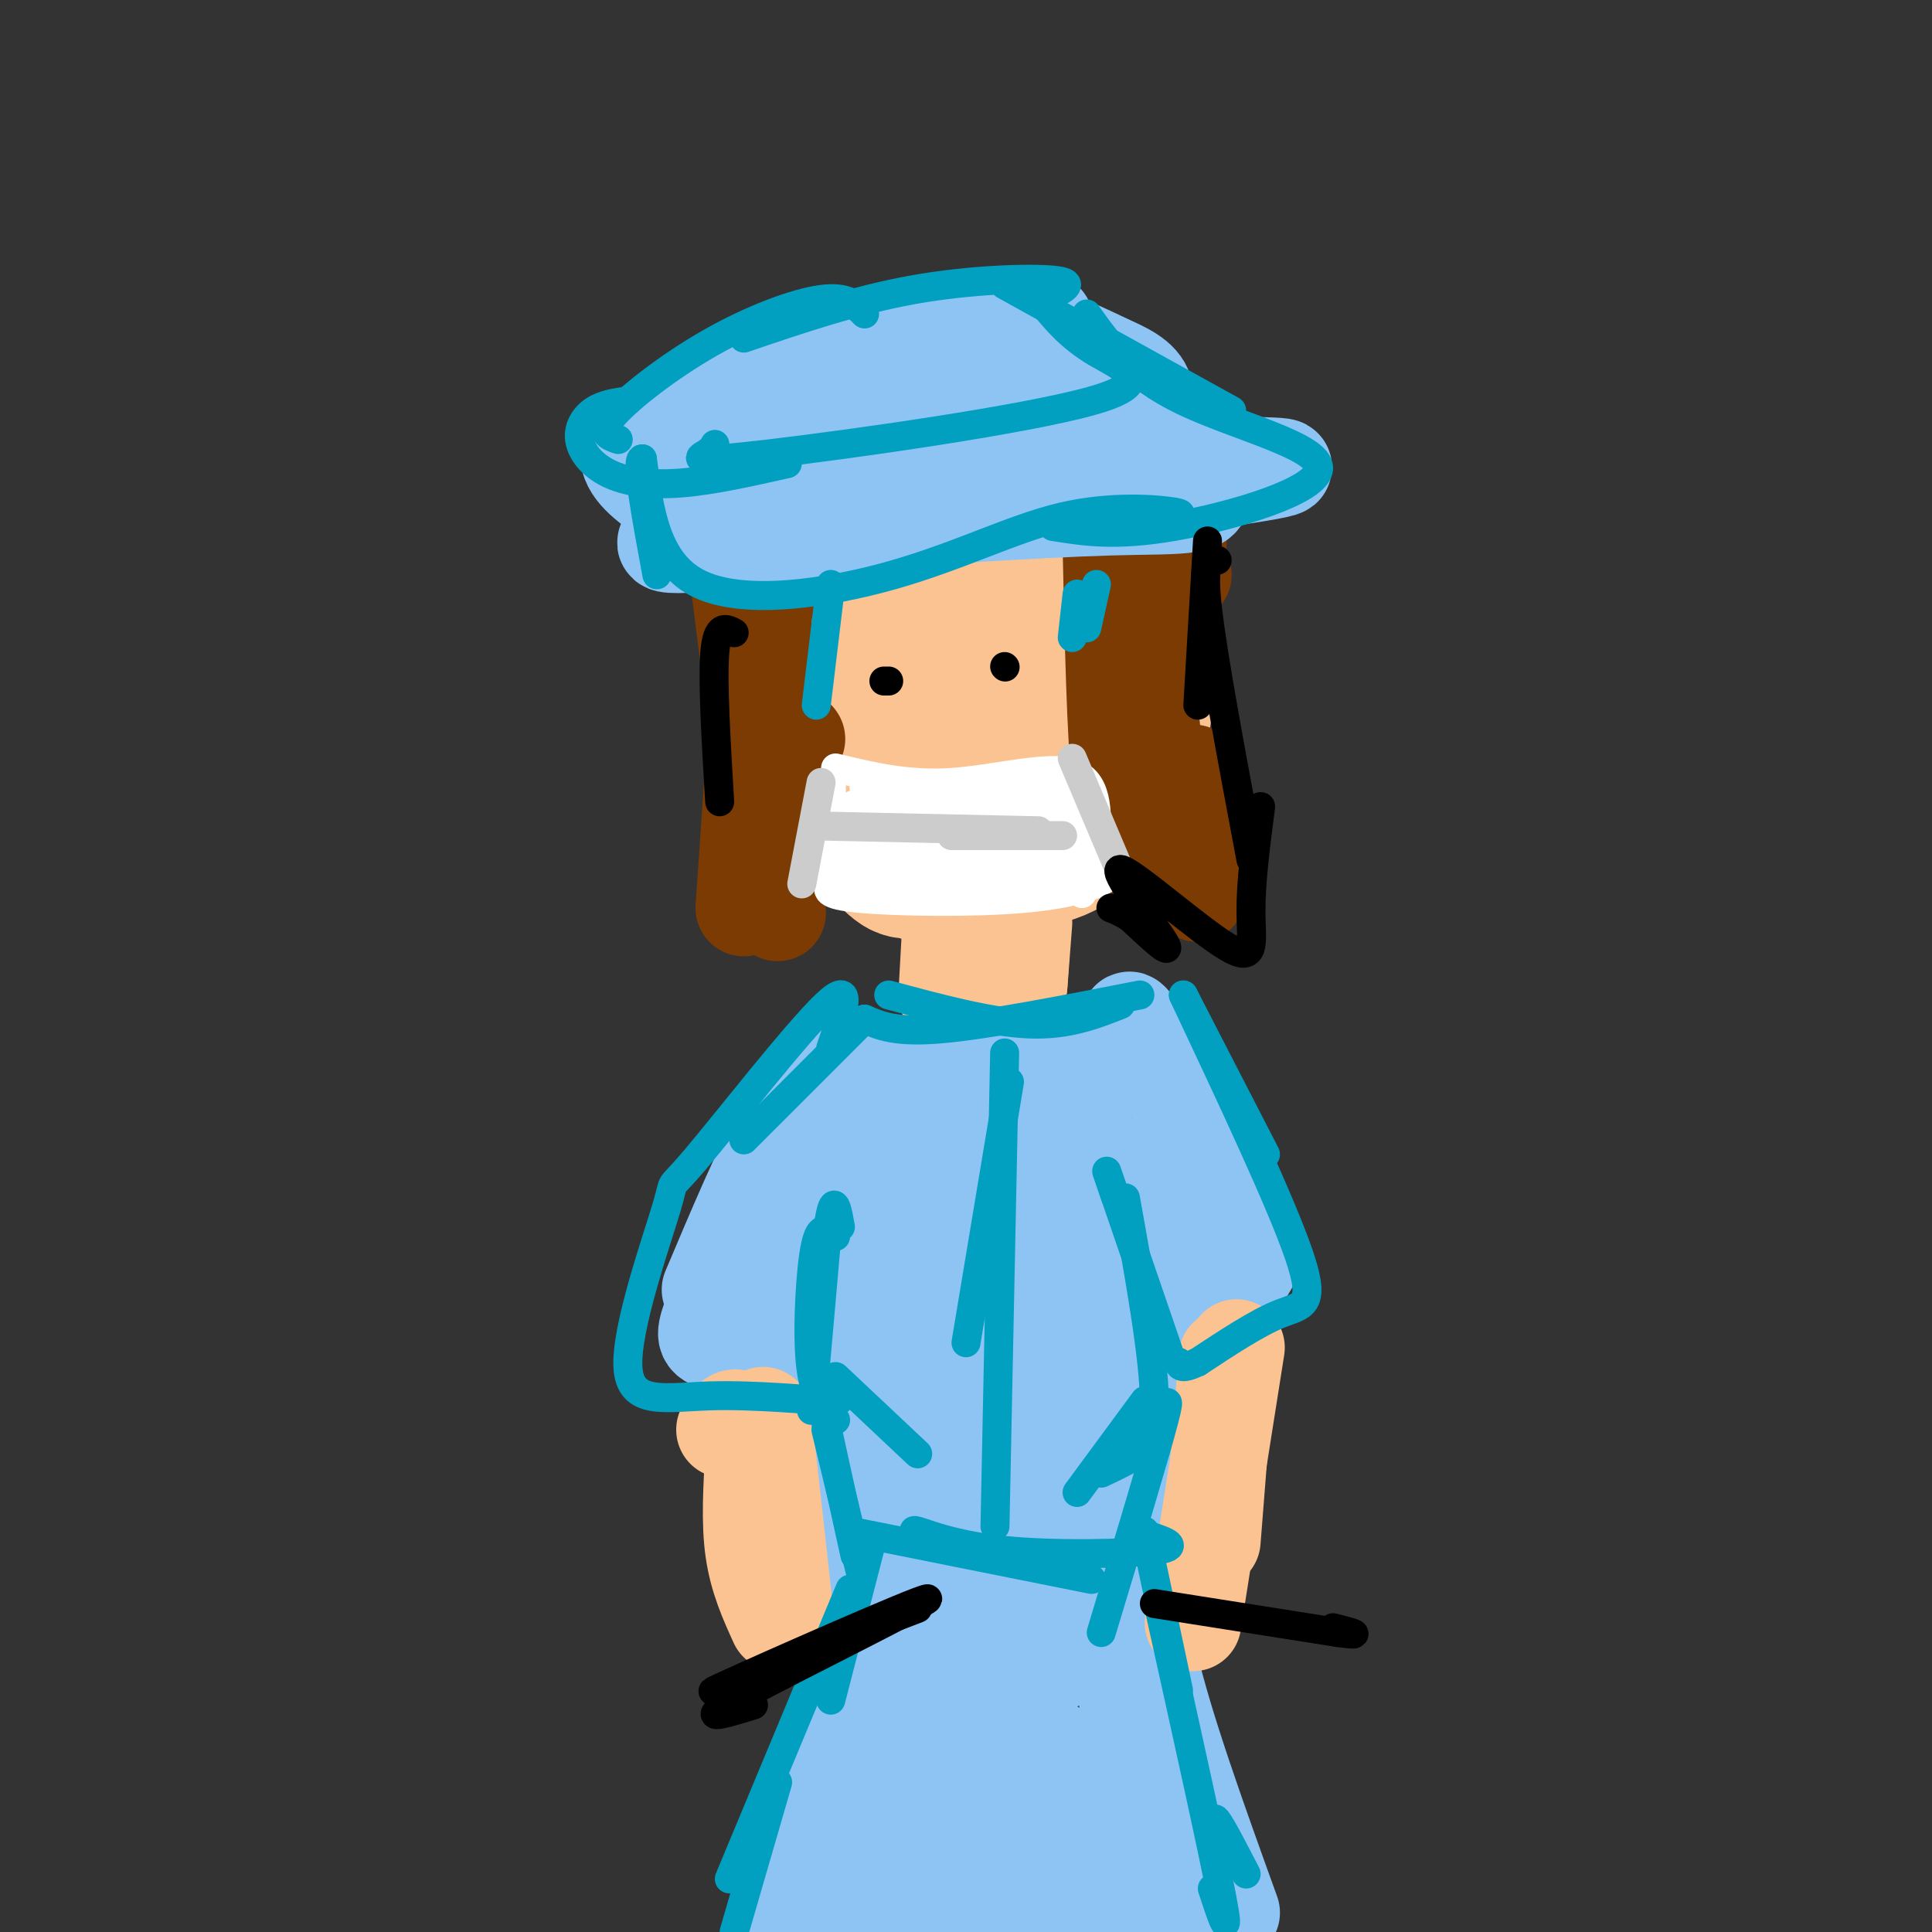 <svg viewBox='0 0 400 400' version='1.1' xmlns='http://www.w3.org/2000/svg' xmlns:xlink='http://www.w3.org/1999/xlink'><rect x="0" y="0" width="400" height="400" fill="#333333" stroke="none"/><g fill='none' stroke='#FCC392' stroke-width='28' stroke-linecap='round' stroke-linejoin='round'><path d='M197,123c1.600,1.088 3.200,2.176 3,-2c-0.200,-4.176 -2.201,-13.616 -5,-11c-2.799,2.616 -6.397,17.286 -7,27c-0.603,9.714 1.787,14.471 5,19c3.213,4.529 7.248,8.830 12,10c4.752,1.170 10.219,-0.792 14,-2c3.781,-1.208 5.874,-1.663 7,-7c1.126,-5.337 1.283,-15.557 1,-22c-0.283,-6.443 -1.005,-9.109 -4,-14c-2.995,-4.891 -8.261,-12.007 -14,-15c-5.739,-2.993 -11.951,-1.864 -16,-1c-4.049,0.864 -5.936,1.463 -9,5c-3.064,3.537 -7.304,10.010 -9,15c-1.696,4.990 -0.848,8.495 0,12'/><path d='M175,137c2.207,5.701 7.726,13.953 11,18c3.274,4.047 4.305,3.888 9,4c4.695,0.112 13.056,0.494 18,0c4.944,-0.494 6.471,-1.863 9,-6c2.529,-4.137 6.061,-11.042 7,-16c0.939,-4.958 -0.715,-7.968 -4,-13c-3.285,-5.032 -8.201,-12.087 -14,-16c-5.799,-3.913 -12.479,-4.683 -18,-4c-5.521,0.683 -9.882,2.818 -14,5c-4.118,2.182 -7.993,4.410 -11,11c-3.007,6.590 -5.145,17.543 -6,24c-0.855,6.457 -0.427,8.419 4,14c4.427,5.581 12.853,14.781 17,19c4.147,4.219 4.016,3.456 10,3c5.984,-0.456 18.082,-0.604 25,-3c6.918,-2.396 8.654,-7.040 11,-11c2.346,-3.960 5.300,-7.235 7,-14c1.700,-6.765 2.146,-17.019 -1,-26c-3.146,-8.981 -9.886,-16.687 -14,-21c-4.114,-4.313 -5.604,-5.232 -9,-6c-3.396,-0.768 -8.698,-1.384 -14,-2'/><path d='M198,97c-7.487,1.215 -19.203,5.254 -26,12c-6.797,6.746 -8.674,16.201 -9,23c-0.326,6.799 0.899,10.943 2,15c1.101,4.057 2.079,8.025 7,14c4.921,5.975 13.786,13.955 18,18c4.214,4.045 3.776,4.156 8,3c4.224,-1.156 13.110,-3.579 18,-5c4.890,-1.421 5.785,-1.840 8,-11c2.215,-9.160 5.750,-27.063 5,-39c-0.750,-11.937 -5.784,-17.910 -12,-21c-6.216,-3.090 -13.614,-3.296 -18,-3c-4.386,0.296 -5.759,1.096 -9,4c-3.241,2.904 -8.350,7.912 -11,12c-2.650,4.088 -2.840,7.256 -3,11c-0.160,3.744 -0.289,8.065 2,14c2.289,5.935 6.994,13.482 12,17c5.006,3.518 10.311,3.005 13,2c2.689,-1.005 2.762,-2.501 4,-5c1.238,-2.499 3.639,-6.000 4,-10c0.361,-4.000 -1.320,-8.500 -3,-13'/><path d='M208,135c-2.144,-2.956 -6.003,-3.847 -7,-1c-0.997,2.847 0.867,9.433 4,9c3.133,-0.433 7.536,-7.886 7,-8c-0.536,-0.114 -6.010,7.110 -8,13c-1.990,5.890 -0.495,10.445 1,15'/></g>
<g fill='none' stroke='#7C3B02' stroke-width='20' stroke-linecap='round' stroke-linejoin='round'><path d='M152,113c0.000,0.000 8.000,63.000 8,63'/><path d='M159,124c0.417,-9.333 0.833,-18.667 0,-8c-0.833,10.667 -2.917,41.333 -5,72'/><path d='M165,153c-3.167,8.000 -6.333,16.000 -7,22c-0.667,6.000 1.167,10.000 3,14'/><path d='M230,113c0.417,19.583 0.833,39.167 2,50c1.167,10.833 3.083,12.917 5,15'/><path d='M244,112c0.156,-3.356 0.311,-6.711 -1,-3c-1.311,3.711 -4.089,14.489 -5,28c-0.911,13.511 0.044,29.756 1,46'/><path d='M245,119c-1.137,-1.095 -2.274,-2.190 -3,-2c-0.726,0.190 -1.042,1.667 -2,6c-0.958,4.333 -2.560,11.524 -2,22c0.560,10.476 3.280,24.238 6,38'/><path d='M247,160c0.000,0.000 1.000,25.000 1,25'/></g>
<g fill='none' stroke='#FCC392' stroke-width='20' stroke-linecap='round' stroke-linejoin='round'><path d='M204,191c0.000,0.000 -7.000,14.000 -7,14'/><path d='M197,188c0.000,0.000 -1.000,18.000 -1,18'/><path d='M198,189c0.000,0.000 1.000,15.000 1,15'/><path d='M212,188c0.000,0.000 -1.000,16.000 -1,16'/><path d='M212,191c0.000,0.000 -1.000,13.000 -1,13'/><path d='M207,204c0.000,0.000 -6.000,5.000 -6,5'/></g>
<g fill='none' stroke='#8DC4F4' stroke-width='20' stroke-linecap='round' stroke-linejoin='round'><path d='M181,223c0.000,0.000 33.000,5.000 33,5'/><path d='M228,221c-3.917,2.500 -7.833,5.000 -16,5c-8.167,0.000 -20.583,-2.500 -33,-5'/><path d='M195,225c5.917,0.083 11.833,0.167 17,-1c5.167,-1.167 9.583,-3.583 14,-6'/><path d='M228,215c-4.000,3.167 -8.000,6.333 -17,7c-9.000,0.667 -23.000,-1.167 -37,-3'/><path d='M176,220c0.000,0.000 -16.000,20.000 -16,20'/><path d='M171,226c0.667,-1.756 1.333,-3.511 0,-3c-1.333,0.511 -4.667,3.289 -9,11c-4.333,7.711 -9.667,20.356 -15,33'/><path d='M154,255c-2.844,7.089 -5.689,14.178 -7,18c-1.311,3.822 -1.089,4.378 2,5c3.089,0.622 9.044,1.311 15,2'/><path d='M160,280c1.500,2.000 3.000,4.000 5,4c2.000,0.000 4.500,-2.000 7,-4'/><path d='M177,261c0.200,-4.222 0.400,-8.444 0,-3c-0.400,5.444 -1.400,20.556 -1,30c0.400,9.444 2.200,13.222 4,17'/><path d='M182,276c-4.667,19.833 -9.333,39.667 -3,48c6.333,8.333 23.667,5.167 41,2'/><path d='M210,323c10.333,-1.822 20.667,-3.644 25,-2c4.333,1.644 2.667,6.756 2,-6c-0.667,-12.756 -0.333,-43.378 0,-74'/><path d='M231,242c-1.030,8.345 -2.060,16.690 4,21c6.060,4.310 19.208,4.583 23,0c3.792,-4.583 -1.774,-14.024 -7,-23c-5.226,-8.976 -10.113,-17.488 -15,-26'/><path d='M236,214c-2.833,-4.500 -2.417,-2.750 -2,-1'/><path d='M231,215c-0.400,2.289 -0.800,4.578 -1,6c-0.200,1.422 -0.200,1.978 -7,5c-6.800,3.022 -20.400,8.511 -34,14'/><path d='M188,236c-4.321,3.829 -8.642,7.659 -11,16c-2.358,8.341 -2.754,21.194 -2,22c0.754,0.806 2.658,-10.436 3,-18c0.342,-7.564 -0.879,-11.451 -2,-14c-1.121,-2.549 -2.143,-3.761 -3,0c-0.857,3.761 -1.548,12.496 0,18c1.548,5.504 5.335,7.779 10,8c4.665,0.221 10.209,-1.611 14,-3c3.791,-1.389 5.828,-2.336 11,-8c5.172,-5.664 13.478,-16.047 16,-19c2.522,-2.953 -0.739,1.523 -4,6'/><path d='M220,244c-4.527,9.577 -13.846,30.518 -14,32c-0.154,1.482 8.855,-16.496 12,-26c3.145,-9.504 0.425,-10.536 -1,-12c-1.425,-1.464 -1.554,-3.362 -4,-2c-2.446,1.362 -7.208,5.984 -11,12c-3.792,6.016 -6.613,13.425 -8,22c-1.387,8.575 -1.341,18.314 -1,24c0.341,5.686 0.978,7.318 3,2c2.022,-5.318 5.429,-17.586 7,-28c1.571,-10.414 1.306,-18.976 0,-20c-1.306,-1.024 -3.653,5.488 -6,12'/><path d='M197,260c-2.418,9.357 -5.465,26.750 -6,37c-0.535,10.250 1.440,13.357 5,13c3.560,-0.357 8.705,-4.178 11,-3c2.295,1.178 1.740,7.356 5,-6c3.260,-13.356 10.335,-46.247 11,-44c0.665,2.247 -5.079,39.633 -8,55c-2.921,15.367 -3.017,8.714 -6,8c-2.983,-0.714 -8.852,4.510 -12,1c-3.148,-3.510 -3.574,-15.755 -4,-28'/><path d='M193,293c-0.973,-10.531 -1.404,-22.859 -3,-31c-1.596,-8.141 -4.357,-12.097 -7,-16c-2.643,-3.903 -5.168,-7.754 -7,-3c-1.832,4.754 -2.972,18.114 -6,20c-3.028,1.886 -7.946,-7.701 -9,-9c-1.054,-1.299 1.755,5.689 6,10c4.245,4.311 9.927,5.946 20,3c10.073,-2.946 24.536,-10.473 39,-18'/><path d='M226,249c8.577,-4.009 10.518,-5.031 15,-5c4.482,0.031 11.505,1.116 11,3c-0.505,1.884 -8.537,4.567 -14,8c-5.463,3.433 -8.355,7.617 -9,12c-0.645,4.383 0.959,8.967 -1,18c-1.959,9.033 -7.479,22.517 -13,36'/><path d='M215,321c-2.156,4.044 -1.044,-3.844 -2,-7c-0.956,-3.156 -3.978,-1.578 -7,0'/><path d='M186,326c-3.667,6.083 -7.333,12.167 -9,18c-1.667,5.833 -1.333,11.417 -1,17'/><path d='M183,326c1.500,-7.667 3.000,-15.333 0,-3c-3.000,12.333 -10.500,44.667 -18,77'/><path d='M229,314c1.667,17.333 3.333,34.667 6,47c2.667,12.333 6.333,19.667 10,27'/><path d='M236,314c-0.583,8.167 -1.167,16.333 2,30c3.167,13.667 10.083,32.833 17,52'/><path d='M220,333c-2.752,-0.329 -5.503,-0.658 -11,7c-5.497,7.658 -13.739,23.303 -19,29c-5.261,5.697 -7.540,1.445 -9,-1c-1.460,-2.445 -2.102,-3.085 -1,-6c1.102,-2.915 3.947,-8.107 7,-12c3.053,-3.893 6.313,-6.487 14,-7c7.687,-0.513 19.800,1.054 15,3c-4.800,1.946 -26.514,4.270 -29,7c-2.486,2.730 14.257,5.865 31,9'/><path d='M218,362c6.072,2.964 5.753,5.873 -3,8c-8.753,2.127 -25.939,3.470 -32,6c-6.061,2.530 -0.996,6.245 11,6c11.996,-0.245 30.922,-4.451 40,-6c9.078,-1.549 8.308,-0.443 -2,4c-10.308,4.443 -30.154,12.221 -50,20'/><path d='M188,399c0.000,0.000 44.000,1.000 44,1'/><path d='M202,399c-11.381,-2.005 -22.762,-4.010 -18,-4c4.762,0.010 25.668,2.033 40,2c14.332,-0.033 22.089,-2.124 17,-4c-5.089,-1.876 -23.026,-3.536 -33,-6c-9.974,-2.464 -11.987,-5.732 -14,-9'/><path d='M149,111c0.000,0.000 69.000,-8.000 69,-8'/><path d='M162,109c26.107,-1.780 52.214,-3.560 68,-4c15.786,-0.440 21.250,0.458 18,-5c-3.250,-5.458 -15.214,-17.274 -21,-22c-5.786,-4.726 -5.393,-2.363 -5,0'/><path d='M228,83c-18.600,0.511 -37.200,1.022 -49,2c-11.800,0.978 -16.800,2.422 -20,4c-3.200,1.578 -4.600,3.289 -6,5'/><path d='M212,85c-1.192,-1.455 -2.385,-2.910 -4,-4c-1.615,-1.090 -3.654,-1.814 -11,-1c-7.346,0.814 -20.000,3.167 -28,5c-8.000,1.833 -11.346,3.147 -17,7c-5.654,3.853 -13.615,10.244 -2,10c11.615,-0.244 42.808,-7.122 74,-14'/><path d='M181,92c28.643,0.530 57.286,1.060 66,1c8.714,-0.060 -2.500,-0.708 -7,-3c-4.500,-2.292 -2.286,-6.226 -3,-9c-0.714,-2.774 -4.357,-4.387 -8,-6'/><path d='M229,75c-4.619,-2.348 -12.166,-5.217 -13,-7c-0.834,-1.783 5.045,-2.480 -11,1c-16.045,3.480 -54.013,11.137 -68,18c-13.987,6.863 -3.994,12.931 6,19'/><path d='M143,106c2.315,3.521 5.101,2.822 1,4c-4.101,1.178 -15.089,4.233 8,2c23.089,-2.233 80.255,-9.755 102,-13c21.745,-3.245 8.070,-2.213 1,-3c-7.070,-0.787 -7.535,-3.394 -8,-6'/><path d='M247,90c-2.833,-1.333 -5.917,-1.667 -9,-2'/></g>
<g fill='none' stroke='#FCC392' stroke-width='20' stroke-linecap='round' stroke-linejoin='round'><path d='M150,296c1.250,-2.167 2.500,-4.333 4,0c1.500,4.333 3.250,15.167 5,26'/><path d='M158,293c0.000,0.000 5.000,45.000 5,45'/><path d='M156,301c-0.417,7.083 -0.833,14.167 0,20c0.833,5.833 2.917,10.417 5,15'/><path d='M254,281c0.000,0.000 -3.000,38.000 -3,38'/><path d='M256,279c0.000,0.000 -9.000,57.000 -9,57'/></g>
<g fill='none' stroke='#01A0C0' stroke-width='6' stroke-linecap='round' stroke-linejoin='round'><path d='M218,61c2.444,-1.267 4.889,-2.533 0,-3c-4.889,-0.467 -17.111,-0.133 -29,2c-11.889,2.133 -23.444,6.067 -35,10'/><path d='M179,65c-1.804,-1.869 -3.607,-3.738 -9,-3c-5.393,0.738 -14.375,4.083 -23,9c-8.625,4.917 -16.893,11.405 -20,15c-3.107,3.595 -1.054,4.298 1,5'/><path d='M130,83c-2.522,0.356 -5.043,0.711 -7,2c-1.957,1.289 -3.349,3.510 -3,6c0.349,2.490 2.440,5.247 6,7c3.560,1.753 8.589,2.501 15,2c6.411,-0.501 14.206,-2.250 22,-4'/><path d='M148,92c-0.313,0.576 -0.625,1.152 -2,2c-1.375,0.848 -3.812,1.970 13,0c16.812,-1.970 52.872,-7.030 67,-11c14.128,-3.970 6.322,-6.848 1,-10c-5.322,-3.152 -8.161,-6.576 -11,-10'/><path d='M208,59c0.000,0.000 47.000,26.000 47,26'/><path d='M225,65c4.542,6.381 9.083,12.762 20,18c10.917,5.238 28.208,9.333 28,14c-0.208,4.667 -17.917,9.905 -30,12c-12.083,2.095 -18.542,1.048 -25,0'/><path d='M240,107c3.112,-0.230 6.223,-0.459 3,-1c-3.223,-0.541 -12.781,-1.392 -23,1c-10.219,2.392 -21.097,8.029 -35,12c-13.903,3.971 -30.829,6.278 -40,2c-9.171,-4.278 -10.585,-15.139 -12,-26'/><path d='M133,95c-1.500,-0.333 0.750,11.833 3,24'/><path d='M184,206c10.500,2.833 21.000,5.667 29,6c8.000,0.333 13.500,-1.833 19,-4'/><path d='M236,206c-15.750,3.083 -31.500,6.167 -41,7c-9.500,0.833 -12.750,-0.583 -16,-2'/><path d='M179,211c0.000,0.000 -25.000,25.000 -25,25'/><path d='M172,217c2.540,-7.380 5.081,-14.761 -1,-9c-6.081,5.761 -20.783,24.663 -27,32c-6.217,7.337 -3.951,3.110 -6,10c-2.049,6.890 -8.415,24.898 -8,33c0.415,8.102 7.612,6.297 17,6c9.388,-0.297 20.968,0.915 25,1c4.032,0.085 0.516,-0.958 -3,-2'/><path d='M170,268c0.667,-7.000 1.333,-14.000 1,-10c-0.333,4.000 -1.667,19.000 -3,34'/><path d='M174,254c-0.583,-3.250 -1.167,-6.500 -2,-3c-0.833,3.500 -1.917,13.750 -3,24'/><path d='M173,256c-1.071,-0.905 -2.143,-1.810 -3,-1c-0.857,0.810 -1.500,3.333 -2,9c-0.500,5.667 -0.857,14.476 0,20c0.857,5.524 2.929,7.762 5,10'/><path d='M173,285c0.000,0.000 17.000,16.000 17,16'/><path d='M170,290c0.000,0.000 7.000,32.000 7,32'/><path d='M171,296c0.000,0.000 7.000,29.000 7,29'/><path d='M180,321c0.000,0.000 -8.000,31.000 -8,31'/><path d='M176,329c0.000,0.000 -25.000,60.000 -25,60'/><path d='M161,369c0.000,0.000 -9.000,31.000 -9,31'/><path d='M245,206c0.000,0.000 17.000,33.000 17,33'/><path d='M245,206c10.200,21.689 20.400,43.378 24,54c3.600,10.622 0.600,10.178 -4,12c-4.600,1.822 -10.800,5.911 -17,10'/><path d='M248,282c-3.500,1.667 -3.750,0.833 -4,0'/><path d='M231,248c-1.417,-4.167 -2.833,-8.333 -1,-3c1.833,5.333 6.917,20.167 12,35'/><path d='M233,248c2.956,16.467 5.911,32.933 6,42c0.089,9.067 -2.689,10.733 -5,12c-2.311,1.267 -4.156,2.133 -6,3'/><path d='M237,290c0.000,0.000 -14.000,19.000 -14,19'/><path d='M239,296c1.917,-4.500 3.833,-9.000 2,-2c-1.833,7.000 -7.417,25.500 -13,44'/><path d='M237,317c0.000,0.000 7.000,33.000 7,33'/><path d='M240,333c5.583,25.167 11.167,50.333 13,60c1.833,9.667 -0.083,3.833 -2,-2'/><path d='M252,380c-0.500,-2.167 -1.000,-4.333 0,-3c1.000,1.333 3.500,6.167 6,11'/><path d='M209,224c0.000,0.000 -9.000,54.000 -9,54'/><path d='M208,218c0.000,0.000 -2.000,98.000 -2,98'/><path d='M176,317c0.000,0.000 50.000,10.000 50,10'/><path d='M192,319c-1.952,-1.280 -3.905,-2.560 -2,-2c1.905,0.560 7.667,2.958 18,4c10.333,1.042 25.238,0.726 31,0c5.762,-0.726 2.381,-1.863 -1,-3'/><path d='M172,121c0.000,0.000 -3.000,25.000 -3,25'/><path d='M227,121c0.000,0.000 -2.000,9.000 -2,9'/><path d='M223,123c0.000,0.000 -1.000,9.000 -1,9'/></g>
<g fill='none' stroke='#000000' stroke-width='6' stroke-linecap='round' stroke-linejoin='round'><path d='M184,141c0.000,0.000 -1.000,0.000 -1,0'/><path d='M208,138c0.000,0.000 0.100,0.100 0.1,0.1'/></g>
<g fill='none' stroke='#FFFFFF' stroke-width='6' stroke-linecap='round' stroke-linejoin='round'><path d='M173,159c7.467,1.800 14.933,3.600 24,3c9.067,-0.600 19.733,-3.600 25,-2c5.267,1.600 5.133,7.800 5,14'/><path d='M227,174c2.021,3.458 4.573,5.102 3,7c-1.573,1.898 -7.270,4.049 -18,5c-10.730,0.951 -26.494,0.700 -34,0c-7.506,-0.700 -6.753,-1.850 -6,-3'/><path d='M172,183c-0.708,-6.407 0.522,-20.923 0,-21c-0.522,-0.077 -2.794,14.287 -1,15c1.794,0.713 7.656,-12.225 9,-14c1.344,-1.775 -1.828,7.612 -5,17'/><path d='M175,180c1.774,-1.080 8.710,-12.281 6,-14c-2.710,-1.719 -15.067,6.044 -6,8c9.067,1.956 39.556,-1.897 40,-5c0.444,-3.103 -29.159,-5.458 -35,-6c-5.841,-0.542 12.079,0.729 30,2'/><path d='M210,165c9.951,0.444 19.827,0.554 10,1c-9.827,0.446 -39.359,1.229 -38,2c1.359,0.771 33.607,1.530 37,2c3.393,0.470 -22.070,0.652 -32,1c-9.930,0.348 -4.327,0.863 -4,2c0.327,1.137 -4.621,2.896 1,4c5.621,1.104 21.810,1.552 38,2'/><path d='M222,179c-5.492,0.042 -38.223,-0.853 -39,0c-0.777,0.853 30.400,3.456 32,3c1.600,-0.456 -26.377,-3.969 -34,-4c-7.623,-0.031 5.108,3.420 15,4c9.892,0.580 16.946,-1.710 24,-4'/><path d='M220,178c4.911,-1.493 5.187,-3.227 3,-6c-2.187,-2.773 -6.837,-6.586 -7,-4c-0.163,2.586 4.163,11.569 6,11c1.837,-0.569 1.187,-10.692 2,-11c0.813,-0.308 3.089,9.198 -4,13c-7.089,3.802 -23.545,1.901 -40,0'/><path d='M180,181c-10.001,0.375 -15.003,1.313 -3,0c12.003,-1.313 41.011,-4.878 38,-5c-3.011,-0.122 -38.041,3.198 -39,4c-0.959,0.802 32.155,-0.914 42,-1c9.845,-0.086 -3.577,1.457 -17,3'/><path d='M201,182c2.158,0.569 16.053,0.493 22,0c5.947,-0.493 3.947,-1.402 1,-3c-2.947,-1.598 -6.842,-3.885 -7,-3c-0.158,0.885 3.421,4.943 7,9'/></g>
<g fill='none' stroke='#CCCCCC' stroke-width='6' stroke-linecap='round' stroke-linejoin='round'><path d='M169,171c0.000,0.000 46.000,1.000 46,1'/><path d='M197,173c0.000,0.000 23.000,0.000 23,0'/><path d='M222,157c0.000,0.000 11.000,26.000 11,26'/><path d='M170,162c0.000,0.000 -4.000,21.000 -4,21'/></g>
<g fill='none' stroke='#000000' stroke-width='6' stroke-linecap='round' stroke-linejoin='round'><path d='M156,353c-6.524,2.006 -13.048,4.012 -2,-2c11.048,-6.012 39.667,-20.042 38,-20c-1.667,0.042 -33.619,14.155 -42,18c-8.381,3.845 6.810,-2.577 22,-9'/><path d='M172,340c6.667,-2.667 12.333,-4.833 18,-7'/><path d='M239,332c0.000,0.000 38.000,6.000 38,6'/><path d='M277,338c6.167,0.833 2.583,-0.083 -1,-1'/><path d='M250,112c0.000,0.000 -2.000,34.000 -2,34'/><path d='M252,116c-1.583,-0.167 -3.167,-0.333 -2,10c1.167,10.333 5.083,31.167 9,52'/><path d='M261,167c-1.029,7.893 -2.057,15.786 -2,22c0.057,6.214 1.201,10.748 -5,7c-6.201,-3.748 -19.746,-15.778 -22,-16c-2.254,-0.222 6.785,11.365 9,15c2.215,3.635 -2.392,-0.683 -7,-5'/><path d='M234,190c-1.833,-1.167 -2.917,-1.583 -4,-2'/><path d='M152,131c-1.750,-0.917 -3.500,-1.833 -4,4c-0.500,5.833 0.250,18.417 1,31'/></g>
</svg>